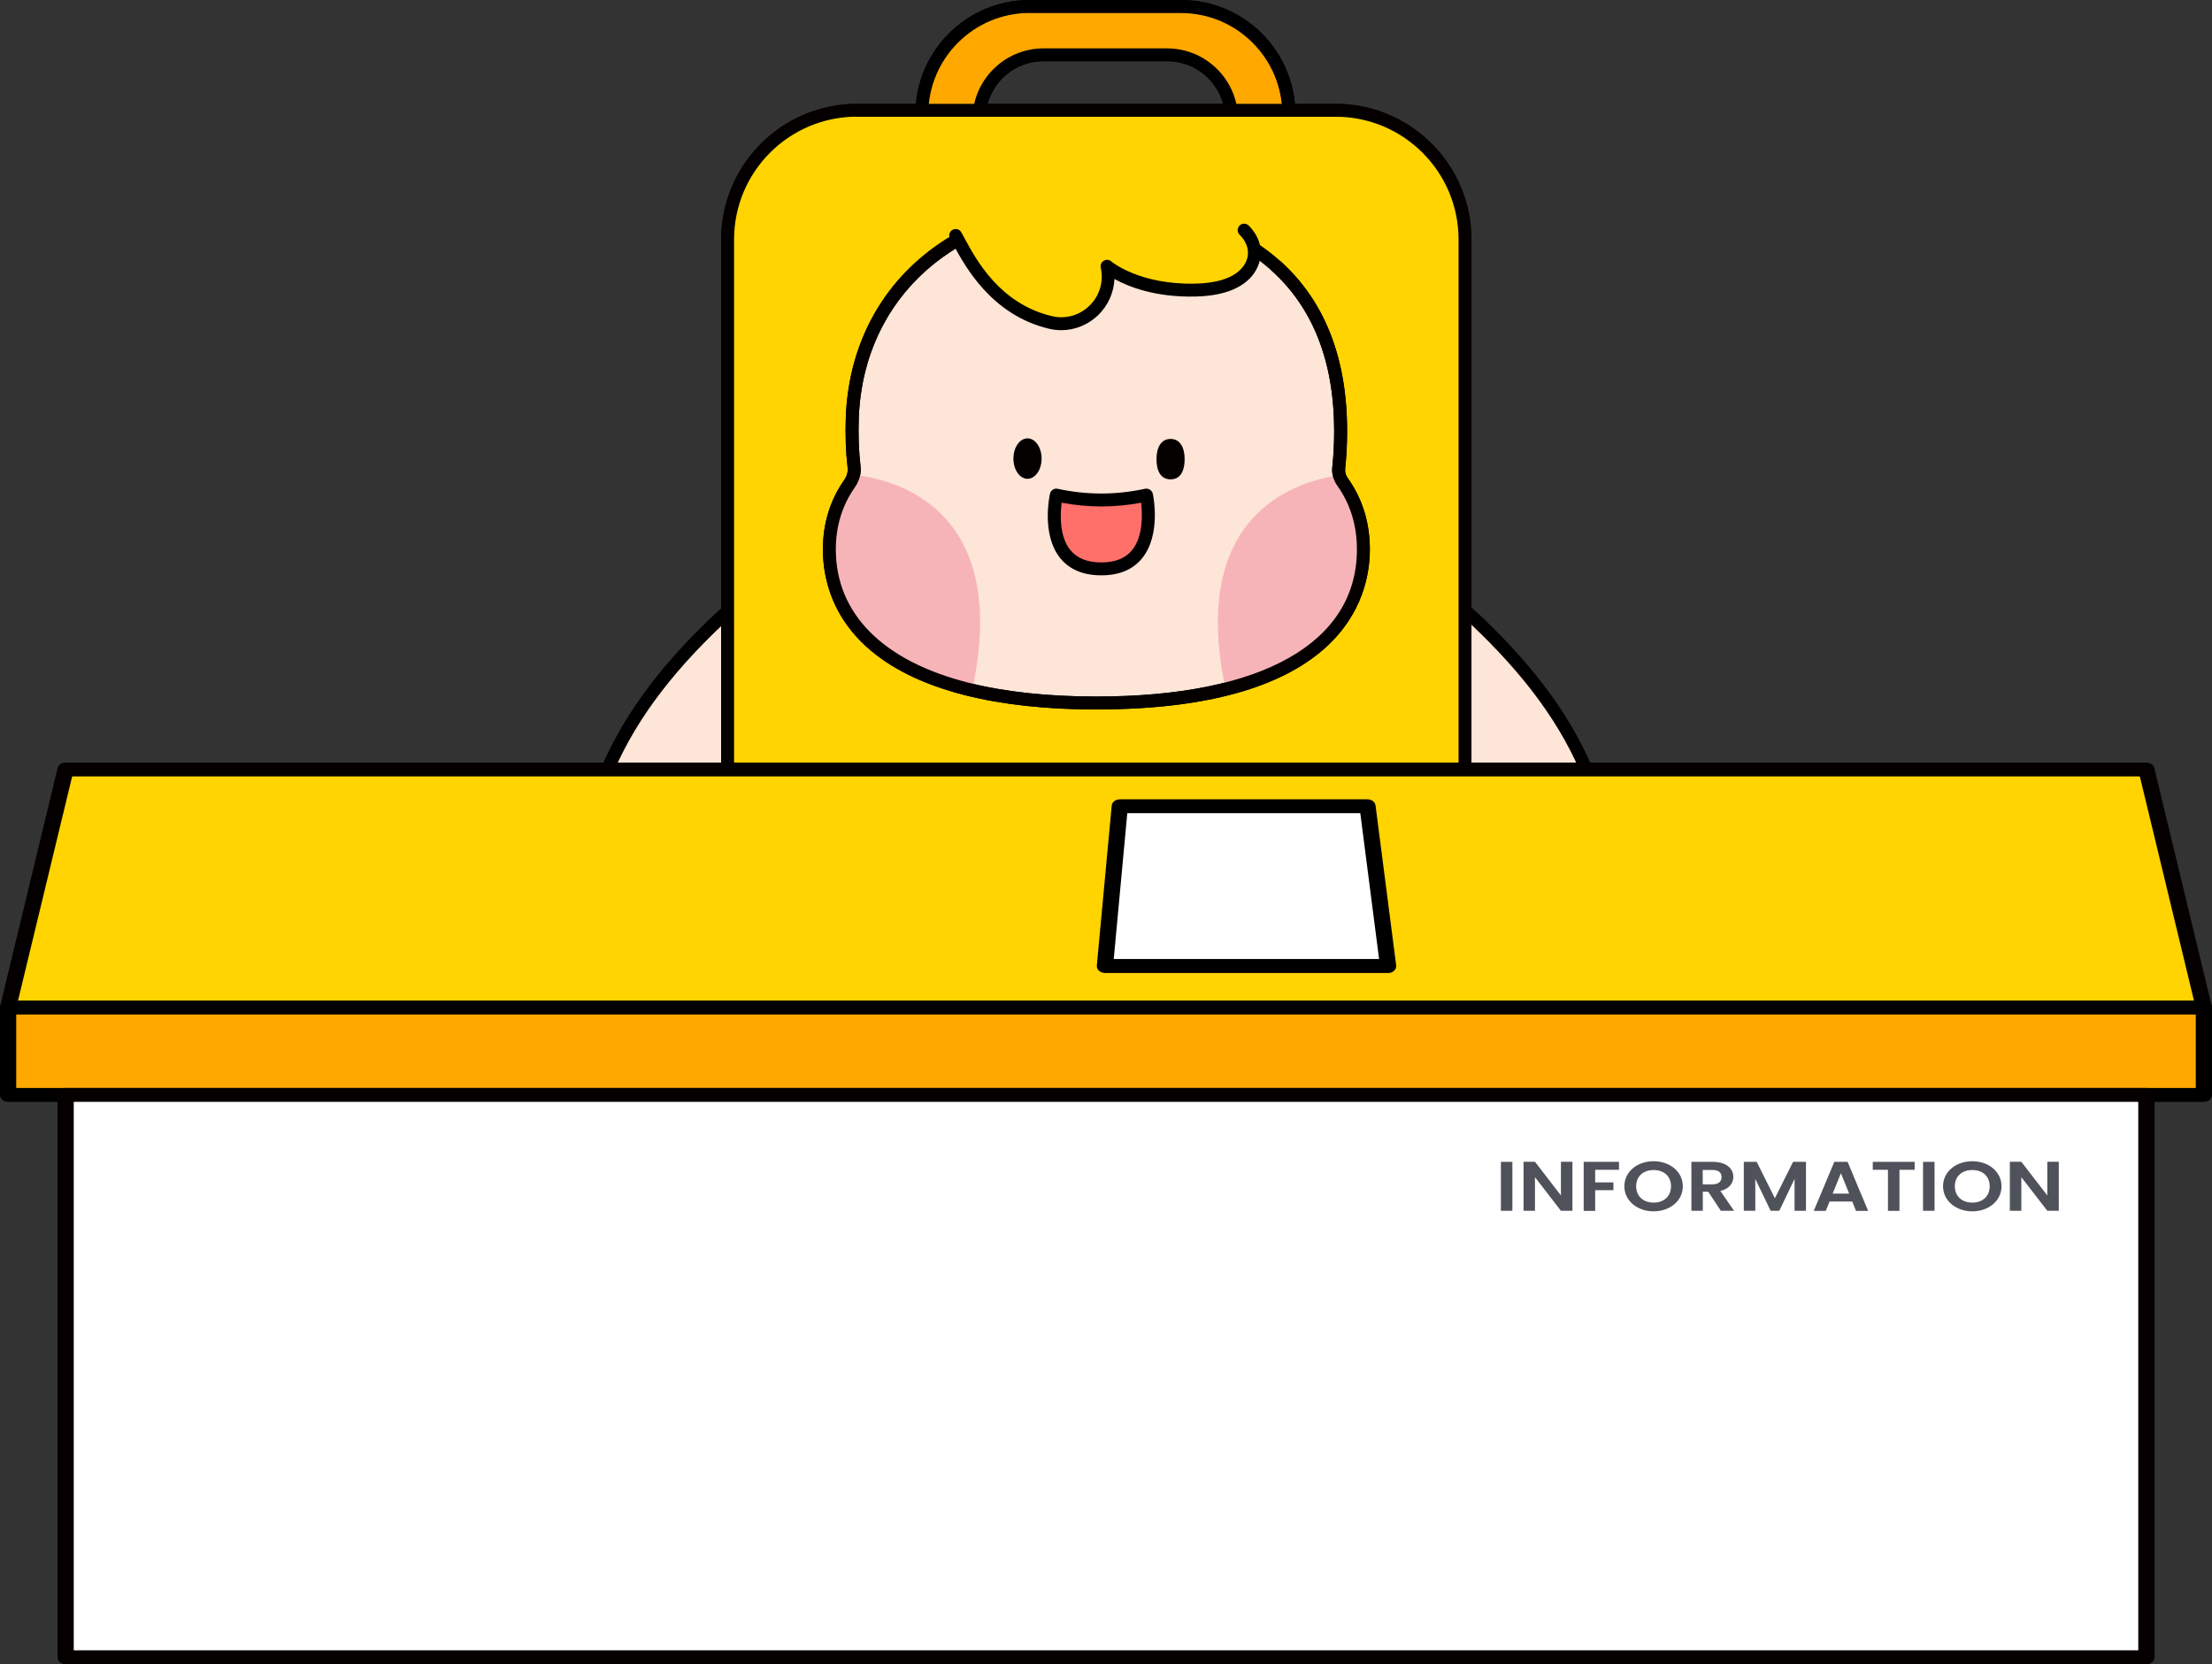 <?xml version="1.0" encoding="UTF-8"?>
<svg id="_레이어_1" data-name=" 레이어 1" xmlns="http://www.w3.org/2000/svg" viewBox="0 0 281.11 211.54">
  <rect x="0" y="0" width="281.11" height="211.54" fill="#333333" stroke="none"/>
  <defs>
    <style>
      .cls-1 {
        fill: #50525b;
      }

      .cls-1, .cls-2, .cls-3, .cls-4, .cls-5, .cls-6, .cls-7, .cls-8, .cls-9 {
        stroke-width: 0px;
      }

      .cls-2 {
        fill: #fde5d7;
      }

      .cls-3 {
        fill: #ffa800;
      }

      .cls-4 {
        fill: #ffd400;
      }

      .cls-6 {
        fill: #f7b4b8;
      }

      .cls-7 {
        fill: #040000;
      }

      .cls-8 {
        fill: #fff;
      }

      .cls-9 {
        fill: #ff706a;
      }
    </style>
  </defs>
  <path class="cls-7" d="m124.03,134c-3.18.46-7.75.39-10.51-1.39-5.77-3.72-6.99-16.83-4.65-22.66,2.34-5.83,14.66-5.52,20.37-3.88,3.89,1.11,4.51,5.75,4.54,9.19.06,7.57-.62,17.42-9.74,18.74Z"/>
  <path class="cls-7" d="m155.87,134c3.18.46,7.75.39,10.51-1.39,5.77-3.72,6.99-16.83,4.65-22.66-2.34-5.83-14.66-5.52-20.37-3.88-3.89,1.11-4.51,5.75-4.54,9.19-.06,7.57.62,17.42,9.74,18.74Z"/>
  <g>
    <path class="cls-2" d="m94.88,99.78c-.25.52-.49,1.04-.72,1.57-1.93,4.34-2.27,9.35-4.82,13.45-2.08,3.35-6.07,4.23-9.58,2.49-7.12-3.52-5.41-12.37-3.01-18.39,3.16-7.92,8.53-14.47,14.69-20.27,1.51-1.42,3.32-2.66,5.38-2.89,6.47-.7,7.49,8.49,4.74,12.53-2.5,3.67-4.77,7.5-6.68,11.51Z"/>
    <path class="cls-5" d="m83.37,118.99c-1.31,0-2.66-.31-3.98-.96-5.93-2.93-7.17-10.01-3.41-19.43,2.86-7.15,7.59-13.69,14.89-20.57,1.99-1.88,3.91-2.89,5.85-3.11,2.47-.27,4.52.74,5.78,2.85,1.82,3.04,1.7,8.06-.28,10.96-2.67,3.91-4.83,7.64-6.62,11.4-.24.51-.48,1.03-.71,1.55-.79,1.77-1.32,3.71-1.83,5.59-.74,2.69-1.5,5.48-3.04,7.96-1.52,2.44-3.99,3.76-6.67,3.76Zm14.14-42.46c-.2,0-.4.01-.6.03-1.58.17-3.18,1.04-4.9,2.67-7.12,6.71-11.72,13.06-14.49,19.98-2,5.01-4.32,13.92,2.61,17.35,3.23,1.59,6.73.69,8.52-2.19,1.41-2.27,2.11-4.82,2.85-7.52.53-1.94,1.08-3.94,1.91-5.82.24-.53.48-1.06.73-1.58h0c1.82-3.84,4.03-7.64,6.74-11.62,1.63-2.39,1.73-6.68.23-9.19-.84-1.39-2.04-2.1-3.59-2.1Z"/>
  </g>
  <g>
    <path class="cls-3" d="m150.11.82h-19.27c-7.56,0-13.69,6.13-13.69,13.69v5.13l7.26-2.81v-1.66c0-4.53,3.67-8.2,8.2-8.2h15.72c4.53,0,8.2,3.67,8.2,8.2v1.66l7.26,2.36v-4.67c0-7.56-6.13-13.69-13.69-13.69Z"/>
    <path class="cls-5" d="m117.15,20.46c-.16,0-.33-.05-.46-.14-.22-.15-.36-.41-.36-.68v-5.13c0-8,6.51-14.51,14.51-14.51h19.27c8,0,14.51,6.51,14.51,14.51v4.67c0,.26-.13.51-.34.66-.21.15-.48.2-.74.12l-7.26-2.36c-.34-.11-.57-.43-.57-.78v-1.66c0-4.07-3.31-7.38-7.38-7.38h-15.71c-4.07,0-7.38,3.31-7.38,7.38v1.66c0,.34-.21.64-.52.77l-7.26,2.81c-.1.04-.2.06-.3.06Zm13.69-18.81c-7.09,0-12.87,5.77-12.87,12.87v3.93l5.62-2.18v-1.1c0-4.97,4.05-9.02,9.02-9.02h15.71c4.97,0,9.02,4.05,9.02,9.02v1.07l5.62,1.83v-3.54c0-7.09-5.77-12.87-12.87-12.87h-19.27Z"/>
  </g>
  <g>
    <rect class="cls-4" x="92.47" y="14.01" width="93.72" height="116.09" rx="16.42" ry="16.42"/>
    <path class="cls-7" d="m169.76,130.92h-60.87c-9.51,0-17.24-7.74-17.24-17.24V30.44c0-9.51,7.74-17.24,17.24-17.24h60.87c9.51,0,17.24,7.74,17.24,17.24v83.24c0,9.51-7.74,17.24-17.24,17.24ZM108.89,14.83c-8.6,0-15.6,7-15.6,15.6v83.24c0,8.6,7,15.6,15.6,15.6h60.87c8.6,0,15.6-7,15.6-15.6V30.44c0-8.6-7-15.6-15.6-15.6h-60.87Z"/>
  </g>
  <g>
    <path class="cls-2" d="m170.6,61.25c-.37-.51-.54-1.13-.48-1.75.16-1.51.25-3.08.25-4.72,0-18.76-12.07-28.35-31.76-28.48-16.99-.11-29.66,10.65-30.3,26.74-.09,2.24,0,4.34.22,6.34.04.36,0,.72-.08,1.06-.1.36-.26.71-.48,1.03-1.77,2.51-2.57,5.35-2.57,8.36,0,7.54,4.92,14.57,17.5,17.75,4.47,1.13,9.9,1.77,16.43,1.77,24.9,0,33.93-9.31,33.93-19.52,0-3.1-.82-6.02-2.66-8.59Z"/>
    <path class="cls-5" d="m139.33,90.18c-6.31,0-11.9-.61-16.63-1.8-15.77-3.98-18.12-13.33-18.12-18.55,0-3.3.92-6.27,2.72-8.84.17-.24.29-.5.36-.77.07-.26.09-.51.06-.76-.24-2.08-.31-4.25-.23-6.46.64-16.24,13.32-27.53,30.86-27.53.09,0,.17,0,.26,0,10.18.06,18.18,2.57,23.8,7.45,5.83,5.06,8.78,12.41,8.78,21.85,0,1.64-.08,3.25-.25,4.81-.04.41.07.83.33,1.18h0c1.86,2.61,2.81,5.66,2.81,9.06,0,6.12-3.39,20.35-34.75,20.35Zm-.97-63.06c-16.62,0-28.62,10.64-29.22,25.95-.08,2.13-.01,4.22.22,6.22.05.45.02.91-.11,1.37-.12.46-.33.89-.61,1.29-1.61,2.29-2.42,4.94-2.42,7.89,0,8.18,5.99,14.2,16.88,16.95,4.6,1.16,10.06,1.75,16.23,1.75,21.04,0,33.11-6.82,33.11-18.7,0-3.06-.84-5.79-2.5-8.11-.49-.69-.71-1.51-.63-2.31.16-1.5.24-3.05.24-4.63,0-17.71-10.99-27.53-30.95-27.65-.08,0-.16,0-.25,0Z"/>
  </g>
  <path class="cls-6" d="m109.13,60.44c-.1.36-.26.71-.48,1.03-1.77,2.51-2.57,5.35-2.57,8.36,0,7.54,4.92,14.57,17.5,17.75,4.76-22.41-9.16-26.43-14.44-27.14Z"/>
  <path class="cls-6" d="m170.21,60.41c.11.38.24.69.5,1,2.01,2.32,2.54,5.42,2.54,8.43,0,7.54-4.92,14.57-17.5,17.75-4.76-22.41,9.17-26.45,14.45-27.17Z"/>
  <ellipse class="cls-7" cx="130.58" cy="58.29" rx="1.79" ry="2.57"/>
  <path class="cls-7" d="m150.55,58.36c0,1.42-.49,2.57-1.79,2.57s-1.79-1.15-1.79-2.57.55-2.57,1.79-2.57,1.79,1.15,1.79,2.57Z"/>
  <path class="cls-7" d="m143.25,66.04h-6.6c-.45,0-.82-.37-.82-.82s.37-.82.82-.82h6.6c.45,0,.82.37.82.82s-.37.82-.82.82Z"/>
  <path class="cls-4" d="m121.52,30.1h0s2.29,8.58,12.01,10.88c4.2.99,8.04-2.73,7.22-6.97-.01-.06-.02-.11-.03-.17,0,0,3.69,3.21,11.29,3.02,7.6-.19,7.43-4.61,7.43-4.61,0,0,.56-3.53-5.64-5.33-6.91-2.01-20.49-4.59-31.11,1.25-.7.39-1.14,1.12-1.16,1.93Z"/>
  <path class="cls-5" d="m134.89,41.97c-.52,0-1.04-.06-1.56-.18-7.35-1.74-10.72-8-12.16-10.67-.16-.3-.3-.56-.43-.78-.23-.39-.09-.89.3-1.12.39-.23.9-.09,1.12.3.13.22.28.5.45.82,1.45,2.69,4.46,8.28,11.09,9.85,1.69.4,3.46-.09,4.72-1.3,1.28-1.23,1.84-2.99,1.5-4.71l-.03-.16c-.07-.35.08-.7.39-.88.3-.18.69-.14.95.09.03.03,3.58,3,10.73,2.82,6.6-.17,6.63-3.62,6.63-3.76,0-.05,0-.1,0-.15,0-.03.12-1.12-1.06-2.31-.32-.32-.32-.84,0-1.16.32-.32.84-.32,1.16,0,1.6,1.61,1.56,3.25,1.52,3.64,0,.34-.11,1.72-1.31,3-1.41,1.5-3.74,2.3-6.92,2.38-5.11.13-8.55-1.23-10.35-2.23-.08,1.73-.81,3.38-2.09,4.61-1.28,1.23-2.96,1.9-4.68,1.9Z"/>
  <path class="cls-7" d="m139.33,90.18c-6.31,0-11.9-.61-16.63-1.8-15.77-3.98-18.12-13.33-18.12-18.55,0-3.3.92-6.27,2.72-8.84.17-.24.29-.5.36-.77.07-.26.09-.51.06-.76-.24-2.08-.31-4.25-.23-6.46.38-9.7,4.97-17.76,12.93-22.71.39-.24.89-.12,1.13.26.24.39.12.89-.26,1.13-7.48,4.65-11.79,12.24-12.15,21.38-.08,2.13-.01,4.22.22,6.22.05.45.02.91-.11,1.37-.12.46-.33.89-.61,1.29-1.61,2.29-2.42,4.94-2.42,7.89,0,8.18,5.99,14.2,16.88,16.95,4.6,1.16,10.06,1.75,16.23,1.75,21.04,0,33.11-6.82,33.11-18.7,0-3.06-.84-5.79-2.5-8.11-.49-.69-.71-1.51-.63-2.31.16-1.5.24-3.05.24-4.63,0-8.78-2.67-15.62-7.92-20.35-.34-.3-.36-.82-.06-1.16.3-.34.82-.36,1.16-.06,5.62,5.05,8.47,12.31,8.47,21.57,0,1.64-.08,3.25-.25,4.81-.04.41.07.83.33,1.18,1.86,2.61,2.81,5.66,2.81,9.06,0,6.12-3.39,20.35-34.75,20.35Z"/>
  <path class="cls-7" d="m124.03,134c-3.18.46-7.75.39-10.51-1.39-5.77-3.72-6.99-16.83-4.65-22.66,2.34-5.83,14.66-5.52,20.37-3.88,3.89,1.11,4.51,5.75,4.54,9.19.06,7.57-.62,17.42-9.74,18.74Z"/>
  <path class="cls-7" d="m155.87,134c3.18.46,7.75.39,10.51-1.39,5.77-3.72,6.99-16.83,4.65-22.66-2.34-5.83-14.66-5.52-20.37-3.88-3.89,1.11-4.51,5.75-4.54,9.19-.06,7.57.62,17.42,9.74,18.74Z"/>
  <g>
    <path class="cls-2" d="m183.93,99.78c.25.52.49,1.04.72,1.57,1.93,4.34,2.27,9.35,4.82,13.45,2.08,3.35,6.07,4.23,9.58,2.49,7.12-3.52,5.41-12.37,3.01-18.39-3.16-7.92-8.53-14.47-14.69-20.27-1.51-1.42-3.32-2.66-5.38-2.89-6.47-.7-7.49,8.49-4.74,12.53,2.5,3.67,4.77,7.5,6.68,11.51Z"/>
    <path class="cls-5" d="m195.43,118.99c-2.68,0-5.15-1.32-6.67-3.76-1.54-2.48-2.3-5.26-3.04-7.96-.51-1.88-1.04-3.82-1.83-5.59-.23-.52-.47-1.04-.71-1.55-1.78-3.76-3.95-7.49-6.62-11.4-1.98-2.9-2.1-7.92-.28-10.96,1.26-2.11,3.31-3.12,5.78-2.85,1.94.21,3.86,1.23,5.85,3.11,7.3,6.88,12.03,13.41,14.89,20.57,3.76,9.42,2.52,16.5-3.41,19.43-1.31.65-2.67.96-3.97.96Zm-14.14-42.46c-1.55,0-2.76.7-3.59,2.1-1.51,2.51-1.4,6.8.23,9.19,2.72,3.99,4.92,7.79,6.74,11.62h0c.25.53.49,1.05.73,1.58.84,1.88,1.39,3.88,1.91,5.82.74,2.7,1.44,5.25,2.85,7.52,1.79,2.88,5.29,3.78,8.52,2.19,6.93-3.43,4.61-12.34,2.61-17.35-2.76-6.92-7.37-13.27-14.49-19.98-1.72-1.62-3.33-2.5-4.91-2.67-.21-.02-.41-.03-.6-.03Z"/>
  </g>
  <g>
    <path class="cls-3" d="m150.11.82h-19.27c-7.56,0-13.69,6.13-13.69,13.69v5.13l7.26-2.81v-1.66c0-4.53,3.67-8.2,8.2-8.2h15.72c4.53,0,8.2,3.67,8.2,8.2v1.66l7.26,2.36v-4.67c0-7.56-6.13-13.69-13.69-13.69Z"/>
    <path class="cls-5" d="m117.15,20.46c-.16,0-.33-.05-.46-.14-.22-.15-.36-.41-.36-.68v-5.13c0-8,6.51-14.51,14.51-14.51h19.27c8,0,14.51,6.51,14.51,14.51v4.67c0,.26-.13.51-.34.66-.21.15-.48.2-.74.12l-7.26-2.36c-.34-.11-.57-.43-.57-.78v-1.66c0-4.07-3.31-7.38-7.38-7.38h-15.71c-4.07,0-7.38,3.31-7.38,7.38v1.66c0,.34-.21.64-.52.77l-7.26,2.81c-.1.04-.2.06-.3.06Zm13.69-18.81c-7.09,0-12.87,5.77-12.87,12.87v3.93l5.62-2.18v-1.1c0-4.97,4.05-9.02,9.02-9.02h15.71c4.97,0,9.02,4.05,9.02,9.02v1.07l5.62,1.83v-3.54c0-7.09-5.77-12.87-12.87-12.87h-19.27Z"/>
  </g>
  <g>
    <rect class="cls-4" x="92.47" y="14.01" width="93.72" height="116.09" rx="16.42" ry="16.42"/>
    <path class="cls-7" d="m169.76,130.92h-60.87c-9.51,0-17.24-7.74-17.24-17.24V30.44c0-9.51,7.74-17.24,17.24-17.24h60.87c9.51,0,17.24,7.74,17.24,17.24v83.24c0,9.51-7.74,17.24-17.24,17.24ZM108.89,14.83c-8.6,0-15.6,7-15.6,15.6v83.24c0,8.6,7,15.6,15.6,15.6h60.87c8.6,0,15.6-7,15.6-15.6V30.44c0-8.6-7-15.6-15.6-15.6h-60.87Z"/>
  </g>
  <g>
    <path class="cls-2" d="m170.6,61.25c-.37-.51-.54-1.13-.48-1.75.16-1.51.25-3.08.25-4.72,0-18.76-12.07-28.35-31.76-28.48-16.99-.11-29.66,10.65-30.3,26.74-.09,2.24,0,4.34.22,6.34.04.36,0,.72-.08,1.06-.1.36-.26.71-.48,1.03-1.77,2.51-2.57,5.35-2.57,8.36,0,7.54,4.92,14.57,17.5,17.75,4.47,1.13,9.9,1.77,16.43,1.77,24.9,0,33.93-9.31,33.93-19.52,0-3.1-.82-6.02-2.66-8.59Z"/>
    <path class="cls-5" d="m139.33,90.18c-6.31,0-11.9-.61-16.63-1.8-15.77-3.98-18.12-13.33-18.12-18.55,0-3.3.92-6.27,2.72-8.84.17-.24.29-.5.36-.77.07-.26.09-.51.06-.76-.24-2.08-.31-4.25-.23-6.46.64-16.24,13.32-27.53,30.86-27.53.09,0,.17,0,.26,0,10.18.06,18.18,2.57,23.8,7.45,5.83,5.06,8.78,12.41,8.78,21.85,0,1.64-.08,3.25-.25,4.81-.04.41.07.83.33,1.18h0c1.86,2.61,2.81,5.66,2.81,9.06,0,6.12-3.39,20.35-34.75,20.35Zm-.97-63.06c-16.62,0-28.62,10.64-29.22,25.95-.08,2.13-.01,4.22.22,6.22.05.45.02.91-.11,1.37-.12.46-.33.89-.61,1.29-1.61,2.29-2.42,4.94-2.42,7.89,0,8.18,5.99,14.2,16.88,16.95,4.6,1.16,10.06,1.75,16.23,1.75,21.04,0,33.11-6.82,33.11-18.7,0-3.06-.84-5.79-2.5-8.11-.49-.69-.71-1.51-.63-2.31.16-1.5.24-3.05.24-4.63,0-17.71-10.99-27.53-30.95-27.65-.08,0-.16,0-.25,0Z"/>
  </g>
  <path class="cls-6" d="m109.13,60.44c-.1.36-.26.71-.48,1.03-1.77,2.51-2.57,5.35-2.57,8.36,0,7.54,4.92,14.57,17.5,17.75,4.76-22.41-9.16-26.43-14.44-27.14Z"/>
  <path class="cls-6" d="m170.21,60.41c.11.38.24.69.5,1,2.01,2.32,2.54,5.42,2.54,8.43,0,7.54-4.92,14.57-17.5,17.75-4.76-22.41,9.17-26.45,14.45-27.17Z"/>
  <ellipse class="cls-7" cx="130.58" cy="58.29" rx="1.79" ry="2.57"/>
  <path class="cls-7" d="m150.55,58.36c0,1.42-.49,2.57-1.79,2.57s-1.79-1.15-1.79-2.57.55-2.57,1.79-2.57,1.79,1.15,1.79,2.57Z"/>
  <path class="cls-4" d="m121.52,30.1h0s2.29,8.58,12.01,10.88c4.2.99,8.04-2.73,7.22-6.97-.01-.06-.02-.11-.03-.17,0,0,3.69,3.21,11.29,3.02,7.6-.19,7.43-4.61,7.43-4.61,0,0,.56-3.53-5.64-5.33-6.91-2.01-20.49-4.59-31.11,1.25-.7.39-1.14,1.12-1.16,1.93Z"/>
  <path class="cls-5" d="m134.89,41.97c-.52,0-1.04-.06-1.56-.18-7.35-1.74-10.72-8-12.16-10.67-.16-.3-.3-.56-.43-.78-.23-.39-.09-.89.3-1.12.39-.23.9-.09,1.12.3.13.22.28.5.45.82,1.45,2.69,4.46,8.28,11.09,9.85,1.69.4,3.46-.09,4.72-1.3,1.28-1.23,1.84-2.99,1.5-4.71l-.03-.16c-.07-.35.08-.7.39-.88.3-.18.69-.14.95.09.03.03,3.58,3,10.73,2.82,6.6-.17,6.63-3.62,6.63-3.76,0-.05,0-.1,0-.15,0-.03.12-1.12-1.06-2.31-.32-.32-.32-.84,0-1.16.32-.32.84-.32,1.16,0,1.6,1.61,1.56,3.25,1.52,3.64,0,.34-.11,1.72-1.31,3-1.41,1.5-3.74,2.3-6.92,2.38-5.11.13-8.55-1.23-10.35-2.23-.08,1.73-.81,3.38-2.09,4.61-1.28,1.23-2.96,1.9-4.68,1.9Z"/>
  <path class="cls-7" d="m139.33,90.18c-6.31,0-11.9-.61-16.63-1.8-15.77-3.98-18.12-13.33-18.12-18.55,0-3.3.92-6.27,2.72-8.84.17-.24.29-.5.36-.77.07-.26.09-.51.06-.76-.24-2.08-.31-4.25-.23-6.46.38-9.7,4.97-17.76,12.93-22.71.39-.24.89-.12,1.13.26.24.39.12.89-.26,1.13-7.48,4.65-11.79,12.24-12.15,21.38-.08,2.13-.01,4.22.22,6.22.05.45.02.91-.11,1.37-.12.46-.33.89-.61,1.29-1.61,2.29-2.42,4.94-2.42,7.89,0,8.18,5.99,14.2,16.88,16.95,4.6,1.16,10.06,1.75,16.23,1.75,21.04,0,33.11-6.82,33.11-18.7,0-3.06-.84-5.79-2.5-8.11-.49-.69-.71-1.51-.63-2.31.16-1.5.24-3.05.24-4.63,0-8.78-2.67-15.62-7.92-20.35-.34-.3-.36-.82-.06-1.16.3-.34.82-.36,1.16-.06,5.62,5.05,8.47,12.31,8.47,21.57,0,1.64-.08,3.25-.25,4.81-.04.41.07.83.33,1.18,1.86,2.61,2.81,5.66,2.81,9.06,0,6.12-3.39,20.35-34.75,20.35Z"/>
  <g>
    <g>
      <polygon class="cls-4" points="280.08 128.07 1.03 128.07 8.34 97.81 272.78 97.81 280.08 128.07"/>
      <path class="cls-7" d="m280.08,128.95H1.03c-.31,0-.6-.12-.8-.33-.2-.21-.27-.48-.21-.74l7.3-30.25c.1-.41.52-.7,1.01-.7h264.44c.49,0,.91.29,1.01.7l7.3,30.25c.06.26-.01.53-.21.74-.2.21-.49.33-.8.33ZM2.3,127.18h276.52l-6.88-28.49H9.17l-6.88,28.49Z"/>
    </g>
    <g>
      <rect class="cls-3" x="1.03" y="128.07" width="279.05" height="11.11"/>
      <path class="cls-5" d="m280.08,140.06H1.03C.46,140.06,0,139.66,0,139.17v-11.11c0-.49.46-.88,1.03-.88h279.05c.57,0,1.03.4,1.03.88v11.11c0,.49-.46.88-1.03.88Zm-278.02-1.77h276.99v-9.34H2.06v9.34Z"/>
    </g>
    <g>
      <polygon class="cls-8" points="176.41 122.79 140.42 122.79 142.3 102.48 173.78 102.48 176.41 122.79"/>
      <path class="cls-5" d="m176.41,123.67h-35.99c-.29,0-.56-.1-.76-.28-.2-.18-.29-.42-.27-.67l1.89-20.31c.04-.46.49-.81,1.03-.81h31.48c.53,0,.97.34,1.02.79l2.62,20.31c.03.25-.06.5-.26.69-.2.19-.47.29-.77.29Zm-34.87-1.77h33.72l-2.39-18.54h-29.61l-1.72,18.54Z"/>
    </g>
    <g>
      <rect class="cls-8" x="8.34" y="139.17" width="264.44" height="71.49"/>
      <path class="cls-7" d="m272.77,211.54H8.34c-.57,0-1.03-.4-1.03-.88v-71.49c0-.49.46-.88,1.03-.88h264.44c.57,0,1.03.4,1.03.88v71.49c0,.49-.46.88-1.03.88Zm-263.41-1.77h262.38v-69.72H9.37v69.72Z"/>
    </g>
    <g>
      <path class="cls-1" d="m190.74,147.68h1.46v6.22h-1.46v-6.22Z"/>
      <path class="cls-1" d="m199.83,147.67v6.23h-1.46l-3.3-4.27v4.27h-1.45v-6.23h1.45l3.3,4.28v-4.28h1.46Z"/>
      <path class="cls-1" d="m201.27,147.68h4.48v1.01h-3.03v1.6h2.32v.99h-2.32v2.63h-1.46v-6.22Z"/>
      <path class="cls-1" d="m210.15,153.97c-2.05,0-3.72-1.32-3.72-3.19s1.67-3.18,3.72-3.18,3.71,1.32,3.71,3.18-1.65,3.19-3.71,3.19Zm0-1.11c1.31,0,2.21-.81,2.21-2.08s-.9-2.06-2.21-2.06-2.22.79-2.22,2.06.9,2.08,2.22,2.08Z"/>
      <path class="cls-1" d="m217.66,147.68c1.75,0,2.62.87,2.62,1.91,0,.76-.49,1.52-1.65,1.79l1.74,2.52h-1.68l-1.6-2.42h-.69v2.42h-1.45v-6.22h2.72Zm-.05,1.03h-1.22v1.83h1.22c.81,0,1.17-.37,1.17-.93s-.36-.9-1.17-.9Z"/>
      <path class="cls-1" d="m221.6,147.68h1.65l2.31,4.63,2.31-4.63h1.64v6.22h-1.45v-4.05l-1.94,4.05h-1.1l-1.95-4.05v4.05h-1.46v-6.22Z"/>
      <path class="cls-1" d="m235.4,152.72h-2.89l-.48,1.19h-1.53l2.61-6.23h1.69l2.61,6.23h-1.54l-.48-1.19Zm-1.45-3.6l-1.05,2.6h2.1l-1.05-2.6Z"/>
      <path class="cls-1" d="m238,147.68h5.32v1.01h-1.93v5.22h-1.46v-5.22h-1.93v-1.01Z"/>
      <path class="cls-1" d="m244.39,147.68h1.46v6.22h-1.46v-6.22Z"/>
      <path class="cls-1" d="m250.65,153.97c-2.05,0-3.72-1.32-3.72-3.19s1.67-3.18,3.72-3.18,3.71,1.32,3.71,3.18-1.65,3.19-3.71,3.19Zm0-1.11c1.31,0,2.21-.81,2.21-2.08s-.9-2.06-2.21-2.06-2.22.79-2.22,2.06.9,2.08,2.22,2.08Z"/>
      <path class="cls-1" d="m261.64,147.67v6.23h-1.46l-3.3-4.27v4.27h-1.46v-6.23h1.46l3.3,4.28v-4.28h1.46Z"/>
    </g>
  </g>
  <g>
    <path class="cls-9" d="m134.24,62.92h0c3.76.82,7.66.82,11.43,0h.01s2.04,9.38-5.73,9.38-5.71-9.38-5.71-9.38Z"/>
    <path class="cls-5" d="m139.96,73.13c-2.3,0-4.06-.74-5.24-2.21-2.41-3.02-1.33-7.96-1.28-8.17.1-.44.54-.72.98-.62,3.67.8,7.4.8,11.08,0,.21-.05.44,0,.63.11.18.12.32.3.37.51.05.21,1.09,5.17-1.34,8.19-1.17,1.46-2.92,2.19-5.2,2.19Zm-5.04-9.23c-.18,1.38-.33,4.22,1.09,6,.85,1.06,2.17,1.59,3.95,1.59s3.07-.53,3.92-1.58c1.43-1.78,1.3-4.63,1.14-6.01-3.36.63-6.74.63-10.09,0Z"/>
  </g>
</svg>